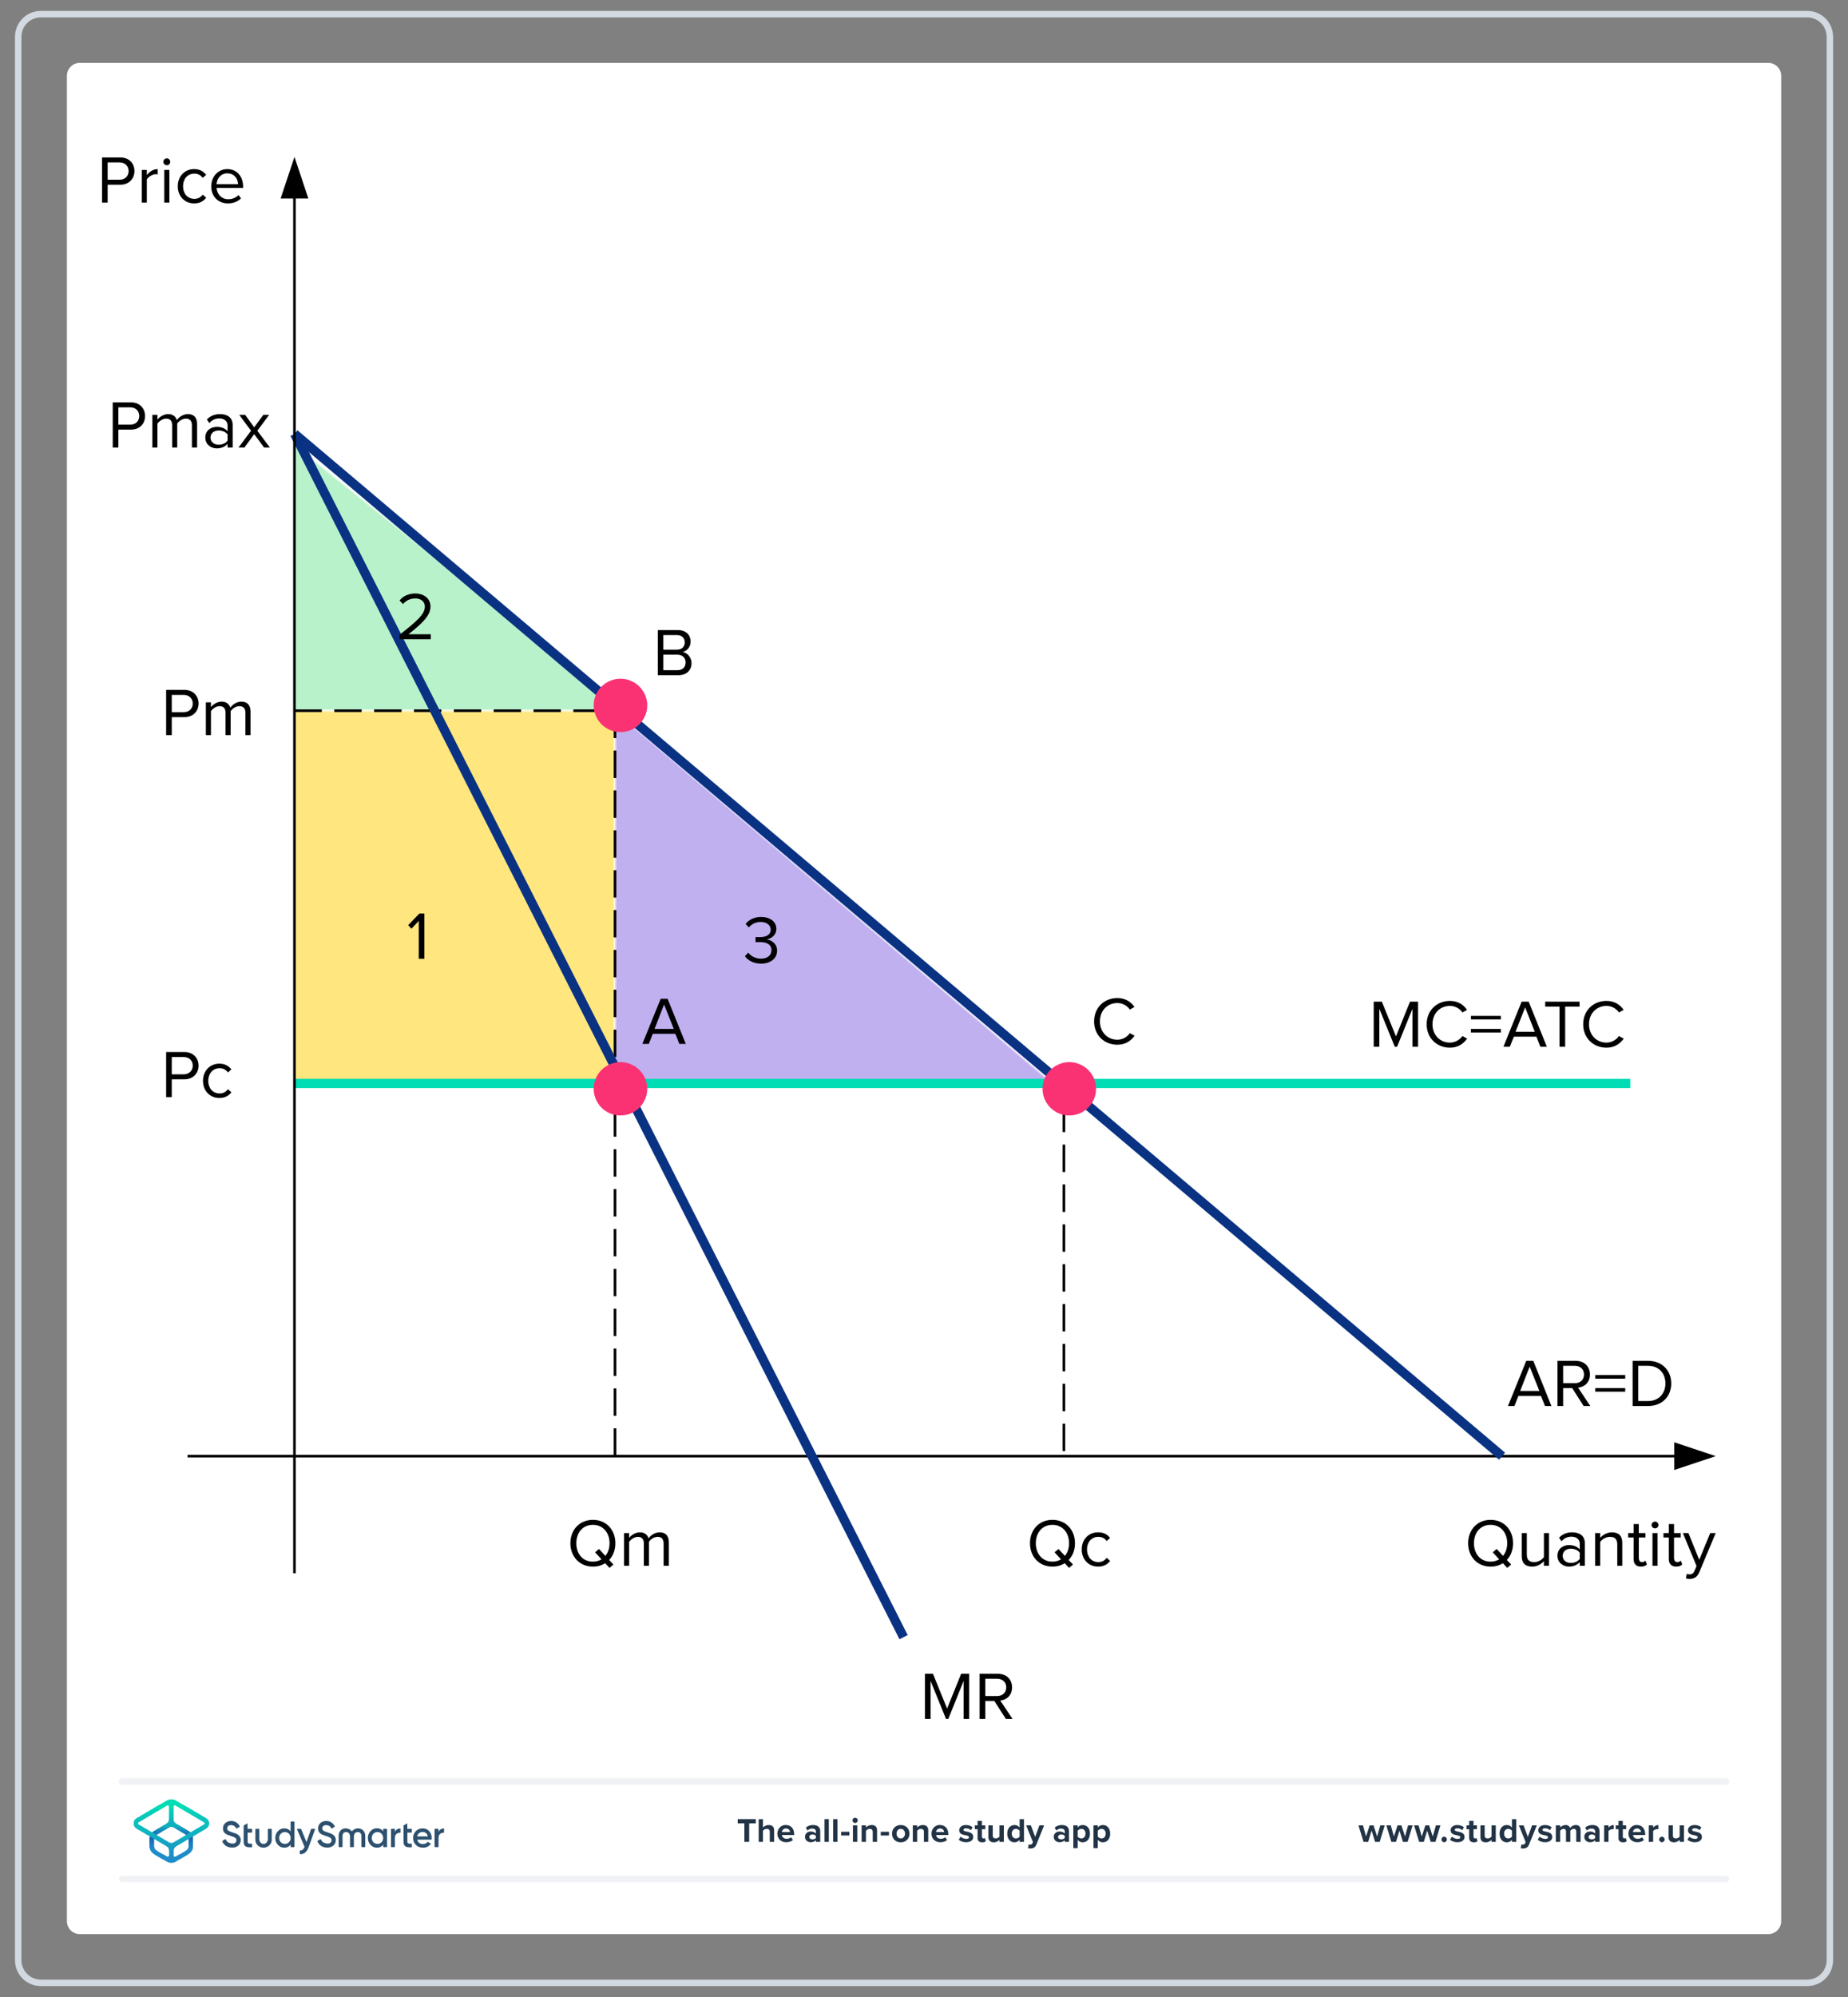 <?xml version="1.0" encoding="UTF-8"?>
<!DOCTYPE svg PUBLIC "-//W3C//DTD SVG 1.1//EN" "http://www.w3.org/Graphics/SVG/1.1/DTD/svg11.dtd">
<svg version="1.2" width="200mm" height="216mm" viewBox="0 0 20000 21600" preserveAspectRatio="xMidYMid" fill-rule="evenodd" stroke-width="28.222" stroke-linejoin="round" xmlns="http://www.w3.org/2000/svg" xmlns:ooo="http://xml.openoffice.org/svg/export" xmlns:xlink="http://www.w3.org/1999/xlink" xmlns:presentation="http://sun.com/xmlns/staroffice/presentation" xmlns:smil="http://www.w3.org/2001/SMIL20/" xmlns:anim="urn:oasis:names:tc:opendocument:xmlns:animation:1.0" xml:space="preserve">
 <rect x="0" y="0" width="20000" height="21600" fill="#808080" stroke="none"/>
 <defs class="ClipPathGroup">
  <clipPath id="presentation_clip_path" clipPathUnits="userSpaceOnUse">
   <rect x="0" y="0" width="20000" height="21600"/>
  </clipPath>
  <clipPath id="presentation_clip_path_shrink" clipPathUnits="userSpaceOnUse">
   <rect x="20" y="21" width="19960" height="21557"/>
  </clipPath>
 </defs>
 <defs class="TextShapeIndex">
  <g ooo:slide="id1" ooo:id-list="id3 id4 id5 id6 id7 id8 id9 id10 id11 id12 id13 id14 id15 id16 id17 id18 id19 id20 id21 id22 id23 id24 id25 id26 id27 id28 id29 id30 id31 id32 id33 id34 id35 id36 id37 id38 id39 id40 id41 id42 id43 id44 id45 id46 id47 id48 id49 id50 id51 id52 id53 id54 id55 id56 id57 id58 id59 id60 id61"/>
 </defs>
 <defs class="EmbeddedBulletChars">
  <g id="bullet-char-template-57356" transform="scale(0,-0)">
   <path d="M 580,1141 L 1163,571 580,0 -4,571 580,1141 Z"/>
  </g>
  <g id="bullet-char-template-57354" transform="scale(0,-0)">
   <path d="M 8,1128 L 1137,1128 1137,0 8,0 8,1128 Z"/>
  </g>
  <g id="bullet-char-template-10146" transform="scale(0,-0)">
   <path d="M 174,0 L 602,739 174,1481 1456,739 174,0 Z M 1358,739 L 309,1346 659,739 1358,739 Z"/>
  </g>
  <g id="bullet-char-template-10132" transform="scale(0,-0)">
   <path d="M 2015,739 L 1276,0 717,0 1260,543 174,543 174,936 1260,936 717,1481 1274,1481 2015,739 Z"/>
  </g>
  <g id="bullet-char-template-10007" transform="scale(0,-0)">
   <path d="M 0,-2 C -7,14 -16,27 -25,37 L 356,567 C 262,823 215,952 215,954 215,979 228,992 255,992 264,992 276,990 289,987 310,991 331,999 354,1012 L 381,999 492,748 772,1049 836,1024 860,1049 C 881,1039 901,1025 922,1006 886,937 835,863 770,784 769,783 710,716 594,584 L 774,223 C 774,196 753,168 711,139 L 727,119 C 717,90 699,76 672,76 641,76 570,178 457,381 L 164,-76 C 142,-110 111,-127 72,-127 30,-127 9,-110 8,-76 1,-67 -2,-52 -2,-32 -2,-23 -1,-13 0,-2 Z"/>
  </g>
  <g id="bullet-char-template-10004" transform="scale(0,-0)">
   <path d="M 285,-33 C 182,-33 111,30 74,156 52,228 41,333 41,471 41,549 55,616 82,672 116,743 169,778 240,778 293,778 328,747 346,684 L 369,508 C 377,444 397,411 428,410 L 1163,1116 C 1174,1127 1196,1133 1229,1133 1271,1133 1292,1118 1292,1087 L 1292,965 C 1292,929 1282,901 1262,881 L 442,47 C 390,-6 338,-33 285,-33 Z"/>
  </g>
  <g id="bullet-char-template-9679" transform="scale(0,-0)">
   <path d="M 813,0 C 632,0 489,54 383,161 276,268 223,411 223,592 223,773 276,916 383,1023 489,1130 632,1184 813,1184 992,1184 1136,1130 1245,1023 1353,916 1407,772 1407,592 1407,412 1353,268 1245,161 1136,54 992,0 813,0 Z"/>
  </g>
  <g id="bullet-char-template-8226" transform="scale(0,-0)">
   <path d="M 346,457 C 273,457 209,483 155,535 101,586 74,649 74,723 74,796 101,859 155,911 209,963 273,989 346,989 419,989 480,963 531,910 582,859 608,796 608,723 608,648 583,586 532,535 482,483 420,457 346,457 Z"/>
  </g>
  <g id="bullet-char-template-8211" transform="scale(0,-0)">
   <path d="M -4,459 L 1135,459 1135,606 -4,606 -4,459 Z"/>
  </g>
  <g id="bullet-char-template-61548" transform="scale(0,-0)">
   <path d="M 173,740 C 173,903 231,1043 346,1159 462,1274 601,1332 765,1332 928,1332 1067,1274 1183,1159 1299,1043 1357,903 1357,740 1357,577 1299,437 1183,322 1067,206 928,148 765,148 601,148 462,206 346,322 231,437 173,577 173,740 Z"/>
  </g>
 </defs>
 <g>
  <g id="id2" class="Master_Slide">
   <g id="bg-id2" class="Background"/>
   <g id="bo-id2" class="BackgroundObjects"/>
  </g>
 </g>
 <g class="SlideGroup">
  <g>
   <g id="container-id1">
    <g id="id1" class="Slide" clip-path="url(#presentation_clip_path)">
     <g class="Page">
      <g class="Graphic">
       <g id="id3">
        <rect class="BoundingBox" stroke="none" fill="none" x="144" y="100" width="19714" height="21401"/>
        <path fill="rgb(255,255,255)" stroke="none" d="M 10001,20920 L 19137,20920 C 19214,20920 19277,20857 19277,20780 L 19277,820 C 19277,743 19214,680 19137,680 L 864,680 C 787,680 724,743 724,820 L 724,20780 C 724,20857 787,20920 864,20920 L 10001,20920 Z"/>
        <path fill="rgb(210,217,224)" stroke="none" d="M 19558,188 C 19675,188 19769,282 19769,399 L 19769,21201 C 19769,21318 19675,21412 19558,21412 L 443,21412 C 326,21412 232,21318 232,21201 L 232,399 C 232,282 326,188 443,188 L 19558,188 Z M 19558,118 L 443,118 C 287,118 162,243 162,399 L 162,21201 C 162,21357 287,21482 443,21482 L 19558,21482 C 19714,21482 19839,21357 19839,21201 L 19839,399 C 19839,243 19714,118 19558,118 L 19558,118 19558,118 Z"/>
        <path fill="rgb(240,242,245)" stroke="none" d="M 18680,20358 L 1321,20358 C 1302,20358 1286,20342 1286,20323 1286,20303 1302,20288 1321,20288 L 18680,20288 C 18699,20288 18715,20303 18715,20323 18715,20342 18699,20358 18680,20358 L 18680,20358 Z"/>
        <path fill="rgb(240,242,245)" stroke="none" d="M 18680,19304 L 1321,19304 C 1302,19304 1286,19288 1286,19269 1286,19249 1302,19233 1321,19233 L 18680,19233 C 18699,19233 18715,19249 18715,19269 18715,19288 18699,19304 18680,19304 L 18680,19304 Z"/>
        <path fill="rgb(33,51,69)" stroke="none" d="M 8056,19922 L 8056,19722 7984,19722 7984,19676 8180,19676 8180,19722 8108,19722 8108,19922 8056,19922 8056,19922 Z"/>
        <path fill="rgb(33,51,69)" stroke="none" d="M 8331,19922 L 8331,19814 C 8331,19789 8318,19781 8298,19781 8280,19781 8265,19792 8257,19802 L 8257,19922 8211,19922 8211,19676 8257,19676 8257,19767 C 8269,19754 8291,19740 8320,19740 8359,19740 8378,19761 8378,19796 L 8378,19922 8331,19922 8331,19922 Z"/>
        <path fill="rgb(33,51,69)" stroke="none" d="M 8506,19740 C 8559,19740 8595,19779 8595,19838 L 8595,19848 8462,19848 C 8465,19870 8484,19889 8514,19889 8530,19889 8550,19883 8561,19872 L 8582,19902 C 8564,19918 8536,19926 8508,19926 8454,19926 8413,19890 8413,19833 8413,19781 8451,19739 8505,19739 L 8506,19740 Z M 8462,19816 L 8550,19816 C 8549,19799 8537,19777 8506,19777 8477,19777 8464,19799 8462,19816 L 8462,19816 Z"/>
        <path fill="rgb(33,51,69)" stroke="none" d="M 8830,19922 L 8830,19904 C 8818,19918 8797,19926 8773,19926 8745,19926 8712,19907 8712,19867 8712,19828 8745,19810 8773,19810 8797,19810 8818,19818 8830,19832 L 8830,19808 C 8830,19790 8815,19778 8791,19778 8772,19778 8754,19785 8739,19799 L 8721,19768 C 8743,19748 8771,19740 8799,19740 8840,19740 8877,19756 8877,19807 L 8877,19922 8830,19922 8830,19922 Z M 8830,19857 C 8822,19847 8808,19842 8792,19842 8774,19842 8759,19852 8759,19869 8759,19886 8774,19895 8792,19895 8808,19895 8822,19890 8830,19880 L 8830,19858 8830,19857 Z"/>
        <path fill="rgb(33,51,69)" stroke="none" d="M 8923,19922 L 8923,19676 8970,19676 8970,19922 8923,19922 8923,19922 Z"/>
        <path fill="rgb(33,51,69)" stroke="none" d="M 9017,19922 L 9017,19676 9063,19676 9063,19922 9017,19922 9017,19922 Z"/>
        <path fill="rgb(33,51,69)" stroke="none" d="M 9103,19853 L 9103,19813 9192,19813 9192,19853 9103,19853 9103,19853 Z"/>
        <path fill="rgb(33,51,69)" stroke="none" d="M 9226,19690 C 9226,19674 9239,19661 9254,19661 9270,19661 9283,19674 9283,19690 9283,19705 9270,19718 9254,19718 9239,19718 9226,19705 9226,19690 L 9226,19690 Z M 9231,19922 L 9231,19744 9278,19744 9278,19922 9231,19922 9231,19922 Z"/>
        <path fill="rgb(33,51,69)" stroke="none" d="M 9445,19922 L 9445,19814 C 9445,19790 9432,19781 9412,19781 9394,19781 9380,19792 9372,19802 L 9372,19922 9325,19922 9325,19744 9372,19744 9372,19767 C 9383,19754 9405,19740 9434,19740 9473,19740 9492,19762 9492,19796 L 9492,19922 9445,19922 9445,19922 Z"/>
        <path fill="rgb(33,51,69)" stroke="none" d="M 9532,19853 L 9532,19813 9621,19813 9621,19853 9532,19853 9532,19853 Z"/>
        <path fill="rgb(33,51,69)" stroke="none" d="M 9654,19833 C 9654,19782 9690,19740 9748,19740 9807,19740 9843,19782 9843,19833 9843,19884 9807,19927 9748,19927 9689,19927 9654,19884 9654,19833 L 9654,19833 Z M 9794,19833 C 9794,19805 9777,19781 9748,19781 9719,19781 9703,19805 9703,19833 9703,19861 9719,19885 9748,19885 9777,19885 9794,19861 9794,19833 L 9794,19833 Z"/>
        <path fill="rgb(33,51,69)" stroke="none" d="M 9999,19922 L 9999,19814 C 9999,19790 9986,19781 9966,19781 9948,19781 9934,19792 9926,19802 L 9926,19922 9879,19922 9879,19744 9926,19744 9926,19767 C 9938,19754 9959,19740 9988,19740 10027,19740 10046,19762 10046,19796 L 10046,19922 9999,19922 9999,19922 Z"/>
        <path fill="rgb(33,51,69)" stroke="none" d="M 10174,19740 C 10227,19740 10263,19779 10263,19838 L 10263,19848 10131,19848 C 10133,19870 10152,19889 10182,19889 10198,19889 10218,19883 10229,19872 L 10250,19902 C 10232,19918 10204,19926 10177,19926 10122,19926 10081,19890 10081,19833 10081,19781 10119,19739 10173,19739 L 10174,19740 Z M 10130,19816 L 10218,19816 C 10217,19799 10205,19777 10174,19777 10145,19777 10132,19799 10130,19816 L 10130,19816 Z"/>
        <path fill="rgb(33,51,69)" stroke="none" d="M 10396,19866 C 10409,19878 10435,19890 10457,19890 10478,19890 10487,19883 10487,19872 10487,19860 10472,19855 10451,19851 10421,19845 10381,19838 10381,19796 10381,19766 10408,19740 10454,19740 10485,19740 10509,19750 10526,19764 L 10508,19796 C 10497,19784 10477,19775 10455,19775 10438,19775 10427,19781 10427,19792 10427,19803 10441,19807 10461,19811 10491,19817 10533,19825 10533,19869 10533,19902 10505,19926 10456,19926 10425,19926 10395,19916 10376,19899 L 10396,19866 10396,19866 Z"/>
        <path fill="rgb(33,51,69)" stroke="none" d="M 10580,19878 L 10580,19785 10550,19785 10550,19744 10580,19744 10580,19695 10627,19695 10627,19744 10663,19744 10663,19785 10627,19785 10627,19865 C 10627,19877 10633,19885 10643,19885 10650,19885 10657,19883 10659,19880 L 10669,19915 C 10662,19922 10649,19927 10630,19927 10597,19927 10579,19910 10579,19878 L 10580,19878 Z"/>
        <path fill="rgb(33,51,69)" stroke="none" d="M 10817,19922 L 10817,19900 C 10805,19913 10784,19927 10755,19927 10716,19927 10697,19905 10697,19871 L 10697,19744 10744,19744 10744,19852 C 10744,19877 10757,19885 10776,19885 10794,19885 10809,19875 10817,19865 L 10817,19744 10864,19744 10864,19922 10817,19922 10817,19922 Z"/>
        <path fill="rgb(33,51,69)" stroke="none" d="M 11035,19922 L 11035,19900 C 11021,19917 11001,19927 10980,19927 10935,19927 10901,19893 10901,19833 10901,19774 10935,19740 10980,19740 11001,19740 11021,19749 11035,19767 L 11035,19676 11082,19676 11082,19922 11035,19922 11035,19922 Z M 11035,19802 C 11027,19790 11010,19781 10995,19781 10968,19781 10950,19802 10950,19833 10950,19864 10968,19885 10995,19885 11010,19885 11027,19877 11035,19865 L 11035,19802 11035,19802 Z"/>
        <path fill="rgb(33,51,69)" stroke="none" d="M 11133,19950 C 11137,19951 11143,19952 11147,19952 11160,19952 11168,19949 11172,19939 L 11179,19924 11106,19744 11157,19744 11203,19868 11249,19744 11300,19744 11216,19951 C 11203,19985 11179,19994 11149,19994 11143,19994 11132,19993 11126,19992 L 11133,19950 11133,19950 Z"/>
        <path fill="rgb(33,51,69)" stroke="none" d="M 11523,19922 L 11523,19904 C 11510,19918 11489,19926 11466,19926 11438,19926 11404,19907 11404,19867 11404,19828 11438,19810 11466,19810 11490,19810 11511,19818 11523,19832 L 11523,19808 C 11523,19790 11507,19778 11484,19778 11464,19778 11447,19785 11432,19799 L 11414,19768 C 11436,19748 11464,19740 11492,19740 11532,19740 11569,19756 11569,19807 L 11569,19922 11523,19922 11523,19922 Z M 11523,19857 C 11515,19847 11500,19842 11485,19842 11467,19842 11451,19852 11451,19869 11451,19886 11467,19895 11485,19895 11500,19895 11515,19890 11523,19880 L 11523,19858 11523,19857 Z"/>
        <path fill="rgb(33,51,69)" stroke="none" d="M 11663,19990 L 11616,19990 11616,19744 11663,19744 11663,19767 C 11676,19749 11696,19740 11717,19740 11763,19740 11796,19774 11796,19833 11796,19892 11763,19927 11717,19927 11696,19927 11677,19918 11663,19899 L 11663,19990 11663,19990 Z M 11703,19781 C 11688,19781 11670,19790 11663,19802 L 11663,19865 C 11670,19876 11688,19885 11703,19885 11730,19885 11748,19864 11748,19833 11748,19802 11730,19781 11703,19781 L 11703,19781 Z"/>
        <path fill="rgb(33,51,69)" stroke="none" d="M 11881,19990 L 11834,19990 11834,19744 11881,19744 11881,19767 C 11894,19749 11914,19740 11936,19740 11981,19740 12015,19774 12015,19833 12015,19892 11981,19927 11936,19927 11915,19927 11895,19918 11881,19899 L 11881,19990 11881,19990 Z M 11921,19781 C 11906,19781 11889,19790 11881,19802 L 11881,19865 C 11889,19876 11906,19885 11921,19885 11948,19885 11966,19864 11966,19833 11966,19802 11948,19781 11921,19781 L 11921,19781 Z"/>
        <path fill="rgb(33,51,69)" stroke="none" d="M 14882,19922 L 14844,19801 14807,19922 14757,19922 14702,19744 14751,19744 14784,19864 14823,19744 14865,19744 14904,19864 14938,19744 14986,19744 14932,19922 14882,19922 14882,19922 Z"/>
        <path fill="rgb(33,51,69)" stroke="none" d="M 15183,19922 L 15146,19801 15108,19922 15058,19922 15004,19744 15052,19744 15086,19864 15125,19744 15167,19744 15206,19864 15239,19744 15288,19744 15234,19922 15184,19922 15183,19922 Z"/>
        <path fill="rgb(33,51,69)" stroke="none" d="M 15484,19922 L 15446,19801 15409,19922 15359,19922 15304,19744 15353,19744 15387,19864 15426,19744 15467,19744 15506,19864 15540,19744 15589,19744 15535,19922 15485,19922 15484,19922 Z"/>
        <path fill="rgb(33,51,69)" stroke="none" d="M 15629,19866 C 15646,19866 15659,19880 15659,19896 15659,19912 15646,19926 15629,19926 15613,19926 15600,19912 15600,19896 15600,19880 15613,19866 15629,19866 L 15629,19866 Z"/>
        <path fill="rgb(33,51,69)" stroke="none" d="M 15713,19866 C 15726,19878 15752,19890 15775,19890 15795,19890 15804,19883 15804,19872 15804,19860 15789,19855 15769,19851 15738,19845 15699,19838 15699,19796 15699,19766 15725,19740 15772,19740 15802,19740 15826,19750 15843,19764 L 15825,19796 C 15814,19784 15794,19775 15772,19775 15755,19775 15744,19781 15744,19792 15744,19803 15758,19807 15778,19811 15809,19817 15850,19825 15850,19869 15850,19902 15822,19926 15773,19926 15742,19926 15712,19916 15693,19899 L 15713,19866 15713,19866 Z"/>
        <path fill="rgb(33,51,69)" stroke="none" d="M 15900,19878 L 15900,19785 15871,19785 15871,19744 15900,19744 15900,19695 15947,19695 15947,19744 15984,19744 15984,19785 15947,19785 15947,19865 C 15947,19877 15953,19885 15964,19885 15971,19885 15977,19883 15980,19880 L 15990,19915 C 15983,19922 15970,19927 15951,19927 15918,19927 15900,19910 15900,19878 L 15900,19878 Z"/>
        <path fill="rgb(33,51,69)" stroke="none" d="M 16142,19922 L 16142,19900 C 16130,19913 16108,19927 16079,19927 16040,19927 16022,19905 16022,19871 L 16022,19744 16068,19744 16068,19852 C 16068,19877 16081,19885 16101,19885 16119,19885 16133,19875 16142,19865 L 16142,19744 16188,19744 16188,19922 16142,19922 16142,19922 Z"/>
        <path fill="rgb(33,51,69)" stroke="none" d="M 16363,19922 L 16363,19900 C 16349,19917 16329,19927 16308,19927 16263,19927 16229,19893 16229,19833 16229,19774 16263,19740 16308,19740 16329,19740 16349,19749 16363,19767 L 16363,19676 16410,19676 16410,19922 16363,19922 16363,19922 Z M 16363,19802 C 16355,19790 16339,19781 16323,19781 16296,19781 16278,19802 16278,19833 16278,19864 16296,19885 16323,19885 16339,19885 16355,19877 16363,19865 L 16363,19802 16363,19802 Z"/>
        <path fill="rgb(33,51,69)" stroke="none" d="M 16465,19950 C 16469,19951 16475,19952 16479,19952 16492,19952 16500,19949 16504,19939 L 16511,19924 16438,19744 16489,19744 16535,19868 16581,19744 16632,19744 16548,19951 C 16535,19985 16511,19994 16481,19994 16475,19994 16464,19993 16458,19992 L 16465,19950 16465,19950 Z"/>
        <path fill="rgb(33,51,69)" stroke="none" d="M 16663,19866 C 16676,19878 16702,19890 16724,19890 16744,19890 16754,19883 16754,19872 16754,19860 16738,19855 16718,19851 16687,19845 16648,19838 16648,19796 16648,19766 16674,19740 16721,19740 16751,19740 16775,19750 16793,19764 L 16774,19796 C 16764,19784 16743,19775 16722,19775 16705,19775 16693,19781 16693,19792 16693,19803 16707,19807 16728,19811 16758,19817 16799,19825 16799,19869 16799,19902 16771,19926 16722,19926 16691,19926 16661,19916 16642,19899 L 16663,19866 16663,19866 Z"/>
        <path fill="rgb(33,51,69)" stroke="none" d="M 17059,19922 L 17059,19810 C 17059,19793 17051,19781 17032,19781 17016,19781 17002,19792 16995,19802 L 16995,19922 16948,19922 16948,19810 C 16948,19793 16941,19781 16921,19781 16905,19781 16892,19792 16885,19802 L 16885,19922 16838,19922 16838,19744 16885,19744 16885,19767 C 16892,19757 16916,19740 16943,19740 16970,19740 16986,19752 16992,19772 17003,19756 17026,19740 17054,19740 17086,19740 17106,19757 17106,19793 L 17106,19922 17059,19922 17059,19922 Z"/>
        <path fill="rgb(33,51,69)" stroke="none" d="M 17264,19922 L 17264,19904 C 17252,19918 17231,19926 17208,19926 17179,19926 17146,19907 17146,19867 17146,19828 17179,19810 17208,19810 17231,19810 17252,19818 17264,19832 L 17264,19808 C 17264,19790 17249,19778 17225,19778 17206,19778 17188,19785 17173,19799 L 17156,19768 C 17177,19748 17205,19740 17234,19740 17274,19740 17311,19756 17311,19807 L 17311,19922 17264,19922 17264,19922 Z M 17264,19857 C 17256,19847 17242,19842 17226,19842 17208,19842 17193,19852 17193,19869 17193,19886 17208,19895 17226,19895 17242,19895 17256,19890 17264,19880 L 17264,19858 17264,19857 Z"/>
        <path fill="rgb(33,51,69)" stroke="none" d="M 17361,19922 L 17361,19744 17408,19744 17408,19768 C 17420,19753 17443,19740 17465,19740 L 17465,19786 C 17462,19785 17457,19784 17452,19784 17436,19784 17416,19793 17408,19805 L 17408,19922 17361,19922 17361,19922 Z"/>
        <path fill="rgb(33,51,69)" stroke="none" d="M 17516,19878 L 17516,19785 17486,19785 17486,19744 17516,19744 17516,19695 17563,19695 17563,19744 17599,19744 17599,19785 17563,19785 17563,19865 C 17563,19877 17569,19885 17579,19885 17586,19885 17593,19883 17595,19880 L 17605,19915 C 17598,19922 17585,19927 17566,19927 17533,19927 17515,19910 17515,19878 L 17516,19878 Z"/>
        <path fill="rgb(33,51,69)" stroke="none" d="M 17716,19740 C 17769,19740 17805,19779 17805,19838 L 17805,19848 17673,19848 C 17676,19870 17694,19889 17724,19889 17741,19889 17760,19883 17771,19872 L 17792,19902 C 17774,19918 17747,19926 17719,19926 17665,19926 17624,19890 17624,19833 17624,19781 17662,19739 17716,19739 L 17716,19740 Z M 17672,19816 L 17760,19816 C 17759,19799 17747,19777 17716,19777 17687,19777 17674,19799 17672,19816 L 17672,19816 Z"/>
        <path fill="rgb(33,51,69)" stroke="none" d="M 17844,19922 L 17844,19744 17891,19744 17891,19768 C 17903,19753 17925,19740 17948,19740 L 17948,19786 C 17944,19785 17940,19784 17935,19784 17919,19784 17898,19793 17891,19805 L 17891,19922 17844,19922 17844,19922 Z"/>
        <path fill="rgb(33,51,69)" stroke="none" d="M 17986,19866 C 18002,19866 18016,19880 18016,19896 18016,19912 18002,19926 17986,19926 17970,19926 17956,19912 17956,19896 17956,19880 17970,19866 17986,19866 L 17986,19866 Z"/>
        <path fill="rgb(33,51,69)" stroke="none" d="M 18179,19922 L 18179,19900 C 18166,19913 18145,19927 18116,19927 18077,19927 18058,19905 18058,19871 L 18058,19744 18105,19744 18105,19852 C 18105,19877 18118,19885 18138,19885 18156,19885 18170,19875 18178,19865 L 18178,19744 18225,19744 18225,19922 18178,19922 18179,19922 Z"/>
        <path fill="rgb(33,51,69)" stroke="none" d="M 18282,19866 C 18295,19878 18322,19890 18344,19890 18364,19890 18374,19883 18374,19872 18374,19860 18358,19855 18338,19851 18307,19845 18268,19838 18268,19796 18268,19766 18294,19740 18341,19740 18371,19740 18395,19750 18413,19764 L 18394,19796 C 18384,19784 18363,19775 18341,19775 18325,19775 18313,19781 18313,19792 18313,19803 18327,19807 18347,19811 18378,19817 18419,19825 18419,19869 18419,19902 18391,19926 18342,19926 18311,19926 18281,19916 18262,19899 L 18283,19866 18282,19866 Z"/>
       </g>
      </g>
      <g class="Graphic">
       <g id="id4">
        <rect class="BoundingBox" stroke="none" fill="none" x="1267" y="19320" width="3707" height="972"/>
        <path fill="rgb(45,80,110)" stroke="none" d="M 2408,19911 L 2436,19894 C 2439,19892 2443,19893 2445,19897 2456,19924 2477,19936 2508,19940 2543,19944 2559,19926 2559,19904 2559,19892 2554,19884 2545,19878 2536,19872 2520,19865 2497,19858 2471,19850 2458,19845 2440,19833 2422,19820 2413,19802 2413,19777 2413,19752 2422,19733 2439,19718 2456,19704 2477,19696 2501,19696 2543,19696 2575,19718 2594,19752 2595,19755 2594,19759 2591,19760 L 2564,19777 C 2561,19778 2557,19777 2556,19774 2544,19752 2526,19741 2501,19741 2475,19741 2459,19754 2459,19776 2459,19796 2472,19806 2514,19819 2524,19822 2532,19825 2536,19827 2542,19828 2548,19831 2557,19834 2566,19838 2572,19842 2577,19846 2591,19857 2607,19876 2605,19903 2605,19928 2596,19948 2578,19963 2560,19977 2537,19986 2508,19984 2457,19982 2423,19957 2406,19918 2404,19916 2405,19912 2408,19911 L 2408,19911 Z"/>
        <path fill="rgb(45,80,110)" stroke="none" d="M 3149,19702 L 3182,19702 C 3185,19702 3187,19704 3187,19706 L 3187,19975 C 3187,19977 3185,19979 3182,19979 L 3149,19979 C 3147,19979 3145,19977 3145,19975 L 3145,19951 C 3129,19974 3106,19985 3076,19985 3049,19985 3027,19975 3008,19955 2989,19934 2979,19909 2979,19880 2979,19851 2989,19826 3008,19806 3027,19786 3049,19776 3076,19776 3106,19776 3129,19787 3145,19809 L 3145,19706 C 3145,19704 3147,19702 3149,19702 L 3149,19702 Z M 3083,19944 C 3101,19944 3115,19938 3127,19926 3139,19914 3145,19898 3145,19880 3145,19862 3139,19847 3127,19834 3115,19822 3101,19816 3083,19816 3065,19816 3051,19822 3039,19834 3027,19847 3021,19862 3021,19880 3021,19898 3027,19913 3039,19926 3051,19938 3065,19944 3083,19944 L 3083,19944 Z"/>
        <path fill="rgb(45,80,110)" stroke="none" d="M 3374,19781 L 3407,19781 C 3410,19781 3411,19784 3410,19786 L 3339,19982 C 3321,20031 3291,20056 3250,20055 3247,20055 3244,20052 3244,20049 L 3244,20020 C 3244,20018 3246,20015 3249,20015 3272,20015 3286,20002 3296,19976 L 3271,19917 3215,19787 C 3214,19784 3216,19781 3219,19781 L 3253,19781 C 3257,19781 3260,19783 3261,19787 L 3317,19925 3365,19787 C 3367,19783 3370,19781 3374,19781 L 3374,19781 Z"/>
        <path fill="rgb(45,80,110)" stroke="none" d="M 2852,19985 C 2807,19985 2764,19951 2764,19900 L 2764,19786 C 2764,19783 2766,19781 2768,19781 L 2801,19781 C 2804,19781 2806,19783 2806,19786 L 2806,19891 C 2806,19920 2826,19945 2852,19945 2879,19945 2899,19920 2899,19891 L 2899,19786 C 2899,19783 2901,19781 2904,19781 L 2936,19781 C 2939,19781 2941,19783 2941,19786 L 2941,19900 C 2941,19950 2897,19985 2852,19985 L 2852,19985 Z"/>
        <path fill="rgb(45,80,110)" stroke="none" d="M 2728,19818 L 2728,19786 C 2728,19783 2726,19781 2723,19781 L 2679,19781 2679,19727 C 2679,19724 2676,19722 2673,19724 L 2641,19743 C 2638,19745 2637,19747 2637,19749 L 2637,19918 C 2637,19962 2656,19981 2702,19981 L 2723,19981 C 2726,19981 2728,19979 2728,19977 L 2728,19947 C 2728,19944 2726,19942 2723,19942 L 2709,19942 C 2689,19942 2680,19937 2680,19918 L 2680,19822 2723,19822 C 2725,19822 2728,19820 2728,19818 L 2728,19818 Z"/>
        <path fill="rgb(45,80,110)" stroke="none" d="M 3437,19911 L 3465,19894 C 3468,19892 3473,19893 3474,19897 3485,19924 3506,19936 3538,19940 3572,19944 3588,19926 3588,19904 3588,19892 3584,19884 3575,19878 3566,19872 3549,19865 3526,19858 3500,19850 3487,19845 3469,19833 3451,19820 3442,19802 3442,19777 3442,19752 3451,19733 3468,19718 3485,19704 3506,19696 3530,19696 3572,19696 3604,19718 3623,19752 3624,19755 3623,19759 3621,19760 L 3593,19777 C 3590,19778 3586,19777 3585,19774 3574,19752 3555,19741 3530,19741 3504,19741 3488,19754 3488,19776 3488,19796 3501,19806 3543,19819 3553,19822 3561,19825 3566,19827 3571,19828 3577,19831 3586,19834 3595,19838 3602,19842 3606,19846 3620,19857 3636,19876 3634,19903 3634,19928 3625,19948 3607,19963 3589,19977 3566,19986 3537,19984 3486,19982 3453,19957 3436,19918 3434,19916 3435,19912 3437,19911 L 3437,19911 Z"/>
        <path fill="rgb(45,80,110)" stroke="none" d="M 4457,19818 L 4457,19786 C 4457,19783 4455,19781 4452,19781 L 4408,19781 4408,19727 C 4408,19724 4405,19722 4403,19724 L 4370,19743 C 4368,19745 4367,19747 4367,19749 L 4367,19918 C 4367,19962 4385,19981 4431,19981 L 4452,19981 C 4455,19981 4457,19979 4457,19977 L 4457,19947 C 4457,19944 4455,19942 4452,19942 L 4438,19942 C 4418,19942 4409,19937 4409,19918 L 4409,19822 4452,19822 C 4454,19822 4457,19820 4457,19818 L 4457,19818 Z"/>
        <path fill="rgb(45,80,110)" stroke="none" d="M 3874,19776 C 3851,19776 3827,19785 3808,19809 3790,19785 3765,19776 3742,19776 3697,19776 3665,19807 3665,19856 L 3665,19975 C 3665,19977 3667,19979 3669,19979 L 3702,19979 C 3705,19979 3707,19977 3707,19975 L 3707,19859 C 3707,19832 3721,19816 3745,19816 3771,19816 3788,19833 3788,19868 L 3788,19975 C 3788,19977 3790,19979 3792,19979 L 3825,19979 C 3828,19979 3830,19977 3830,19975 L 3830,19868 C 3830,19834 3846,19816 3873,19816 3896,19816 3911,19832 3911,19859 L 3911,19975 C 3911,19977 3912,19979 3915,19979 L 3948,19979 C 3951,19979 3953,19977 3953,19975 L 3953,19856 C 3952,19807 3919,19776 3874,19776 L 3874,19776 Z"/>
        <path fill="rgb(45,80,110)" stroke="none" d="M 4152,19781 L 4184,19781 C 4187,19781 4189,19783 4189,19786 L 4189,19975 C 4189,19977 4187,19979 4184,19979 L 4152,19979 C 4149,19979 4147,19977 4147,19975 L 4147,19951 C 4131,19974 4108,19985 4079,19985 4051,19985 4029,19975 4010,19954 3991,19934 3981,19909 3981,19880 3981,19850 3991,19826 4010,19806 4029,19785 4051,19775 4079,19775 4108,19775 4131,19786 4147,19808 L 4147,19785 C 4147,19783 4149,19781 4152,19781 L 4152,19781 Z M 4085,19944 C 4103,19944 4117,19938 4129,19926 4141,19914 4147,19898 4147,19880 4147,19862 4141,19847 4129,19834 4117,19822 4103,19816 4085,19816 4068,19816 4053,19822 4041,19834 4029,19847 4023,19862 4023,19880 4023,19898 4029,19913 4041,19926 4053,19938 4068,19944 4085,19944 L 4085,19944 Z"/>
        <path fill="rgb(45,80,110)" stroke="none" d="M 4275,19814 C 4284,19791 4303,19778 4330,19777 4332,19777 4334,19779 4334,19782 L 4334,19819 C 4334,19821 4332,19823 4330,19823 4315,19823 4303,19827 4292,19835 4280,19844 4274,19859 4274,19879 L 4274,19975 C 4274,19977 4272,19979 4269,19979 L 4237,19979 C 4234,19979 4232,19977 4232,19975 L 4232,19786 C 4232,19783 4234,19781 4237,19781 L 4269,19781 C 4272,19781 4274,19783 4274,19786 L 4274,19814 4275,19814 Z"/>
        <path fill="rgb(45,80,110)" stroke="none" d="M 4746,19814 C 4756,19791 4775,19778 4801,19777 4804,19777 4806,19779 4806,19782 L 4806,19819 C 4806,19821 4804,19823 4801,19823 4787,19823 4775,19827 4764,19835 4752,19844 4746,19859 4746,19879 L 4746,19975 C 4746,19977 4744,19979 4741,19979 L 4708,19979 C 4705,19979 4703,19977 4703,19975 L 4703,19786 C 4703,19783 4705,19781 4708,19781 L 4741,19781 C 4744,19781 4746,19783 4746,19786 L 4746,19814 4746,19814 Z"/>
        <path fill="rgb(45,80,110)" stroke="none" d="M 4516,19899 C 4522,19929 4545,19946 4578,19946 4599,19946 4615,19938 4626,19924 4628,19922 4630,19922 4632,19923 L 4659,19939 C 4661,19940 4662,19944 4660,19946 4641,19972 4614,19985 4578,19985 4546,19985 4520,19975 4501,19955 4481,19935 4471,19910 4471,19880 4471,19850 4481,19826 4500,19806 4519,19786 4545,19776 4574,19776 4603,19776 4626,19786 4645,19806 4663,19826 4672,19851 4672,19880 4672,19884 4672,19889 4671,19894 4671,19896 4669,19898 4666,19898 L 4516,19898 4516,19899 Z M 4630,19863 C 4624,19831 4602,19815 4574,19815 4543,19815 4521,19834 4515,19863 L 4630,19863 4630,19863 Z"/>
        <defs>
         <clipPath id="clip_path_1" clipPathUnits="userSpaceOnUse">
          <path d="M 1878,20111 L 1900,20083 2015,20016 C 2032,20005 2043,19987 2043,19967 L 2043,19893 C 2043,19889 2042,19883 2041,19878 L 2027,19854 C 2023,19850 2019,19847 2015,19845 L 1882,19766 C 1873,19762 1864,19759 1854,19759 1845,19759 1835,19761 1827,19766 L 1694,19845 C 1690,19847 1686,19850 1682,19854 L 1668,19878 C 1667,19883 1666,19888 1666,19893 L 1666,19967 C 1666,19987 1677,20005 1694,20016 L 1809,20083 1828,20114 1806,20136 1669,20056 C 1638,20038 1619,20005 1619,19968 L 1619,19892 C 1619,19880 1621,19868 1625,19857 L 1625,19856 1641,19828 1641,19828 C 1649,19818 1658,19810 1668,19805 L 1802,19726 C 1819,19716 1830,19697 1830,19677 L 1830,19540 1852,19514 1877,19540 1877,19677 C 1877,19697 1887,19715 1904,19725 L 2038,19804 C 2049,19810 2058,19818 2065,19827 L 2066,19828 2081,19856 2082,19857 C 2086,19868 2088,19880 2088,19892 L 2088,19968 C 2088,20005 2069,20038 2038,20056 L 1901,20136 1878,20111 1878,20111 Z"/>
         </clipPath>
        </defs>
        <g clip-path="url(#clip_path_1)">
         <path fill="rgb(30,140,200)" stroke="none" d="M 1619,20163 L 1619,20057 2088,20057 2088,20163 1619,20163 Z"/>
         <path fill="rgb(30,140,200)" stroke="none" d="M 1619,20110 L 1619,19974 2088,19974 2088,20110 1619,20110 Z"/>
         <path fill="rgb(30,140,200)" stroke="none" d="M 1619,20027 L 1619,19935 2088,19935 2088,20027 1619,20027 Z"/>
         <path fill="rgb(29,132,196)" stroke="none" d="M 1619,19988 L 1619,19904 2088,19904 2088,19988 1619,19988 Z"/>
         <path fill="rgb(28,121,192)" stroke="none" d="M 1619,19957 L 1619,19874 2088,19874 2088,19957 1619,19957 Z"/>
         <path fill="rgb(27,110,187)" stroke="none" d="M 1619,19927 L 1619,19840 2088,19840 2088,19927 1619,19927 Z"/>
         <path fill="rgb(25,95,180)" stroke="none" d="M 1619,19892 L 1619,19807 2088,19807 2088,19892 1619,19892 Z"/>
         <path fill="rgb(23,111,182)" stroke="none" d="M 1619,19860 L 1619,19775 2088,19775 2088,19860 1619,19860 Z"/>
         <path fill="rgb(20,132,185)" stroke="none" d="M 1619,19828 L 1619,19744 2088,19744 2088,19828 1619,19828 Z"/>
         <path fill="rgb(18,152,187)" stroke="none" d="M 1619,19797 L 1619,19713 2088,19713 2088,19797 1619,19797 Z"/>
         <path fill="rgb(15,175,190)" stroke="none" d="M 1619,19766 L 1619,19655 2088,19655 2088,19766 1619,19766 Z"/>
         <path fill="rgb(12,183,188)" stroke="none" d="M 1619,19708 L 1619,19610 2088,19610 2088,19708 1619,19708 Z"/>
         <path fill="rgb(9,194,186)" stroke="none" d="M 1619,19663 L 1619,19566 2088,19566 2088,19663 1619,19663 Z"/>
         <path fill="rgb(5,204,184)" stroke="none" d="M 1619,19619 L 1619,19514 2088,19514 2088,19619 1619,19619 Z"/>
         <path fill="rgb(0,220,180)" stroke="none" d="M 1619,19566 L 1619,19487 2088,19487 2088,19566 1619,19566 Z"/>
        </g>
        <defs>
         <clipPath id="clip_path_2" clipPathUnits="userSpaceOnUse">
          <path d="M 1854,20149 C 1837,20149 1820,20144 1805,20135 L 1803,20134 1805,20080 1808,20082 C 1811,20084 1813,20084 1816,20084 1823,20084 1831,20078 1831,20069 L 1831,20017 C 1831,19997 1820,19978 1803,19968 L 1479,19778 C 1459,19766 1447,19746 1447,19722 1447,19699 1459,19678 1479,19667 L 1805,19475 C 1820,19466 1837,19462 1854,19462 1872,19462 1889,19466 1904,19475 L 2230,19667 C 2250,19678 2262,19699 2262,19722 2262,19746 2250,19766 2230,19778 L 1906,19969 C 1889,19979 1878,19997 1878,20018 L 1878,20070 C 1878,20074 1880,20078 1882,20081 1885,20084 1889,20085 1893,20085 1895,20085 1898,20085 1900,20083 L 1904,20081 1906,20135 1904,20136 C 1889,20144 1872,20149 1854,20149 L 1854,20149 Z M 1816,19526 C 1814,19526 1811,19527 1808,19528 L 1500,19709 C 1495,19712 1492,19717 1492,19722 1492,19728 1495,19733 1500,19735 L 1826,19927 C 1835,19932 1844,19935 1854,19935 1863,19935 1873,19933 1882,19927 L 2208,19735 C 2213,19733 2216,19728 2216,19722 2216,19717 2213,19712 2208,19709 L 1900,19528 C 1897,19527 1895,19526 1892,19526 1885,19526 1877,19532 1877,19541 L 1877,19544 1830,19544 1830,19541 C 1831,19532 1823,19526 1816,19526 L 1816,19526 Z"/>
         </clipPath>
        </defs>
        <g clip-path="url(#clip_path_2)">
         <path fill="rgb(30,140,200)" stroke="none" d="M 1447,20167 L 1447,20067 2262,20067 2262,20167 1447,20167 Z"/>
         <path fill="rgb(30,140,200)" stroke="none" d="M 1447,20102 L 1447,20041 2262,20041 2262,20102 1447,20102 Z"/>
         <path fill="rgb(28,144,199)" stroke="none" d="M 1447,20076 L 1447,20015 2262,20015 2262,20076 1447,20076 Z"/>
         <path fill="rgb(27,148,198)" stroke="none" d="M 1447,20050 L 1447,19989 2262,19989 2262,20050 1447,20050 Z"/>
         <path fill="rgb(25,152,198)" stroke="none" d="M 1447,20024 L 1447,19963 2262,19963 2262,20024 1447,20024 Z"/>
         <path fill="rgb(24,155,197)" stroke="none" d="M 1447,19998 L 1447,19937 2262,19937 2262,19998 1447,19998 Z"/>
         <path fill="rgb(22,159,196)" stroke="none" d="M 1447,19972 L 1447,19911 2262,19911 2262,19972 1447,19972 Z"/>
         <path fill="rgb(21,163,195)" stroke="none" d="M 1447,19946 L 1447,19885 2262,19885 2262,19946 1447,19946 Z"/>
         <path fill="rgb(19,167,195)" stroke="none" d="M 1447,19920 L 1447,19859 2262,19859 2262,19920 1447,19920 Z"/>
         <path fill="rgb(18,171,194)" stroke="none" d="M 1447,19894 L 1447,19833 2262,19833 2262,19894 1447,19894 Z"/>
         <path fill="rgb(16,175,193)" stroke="none" d="M 1447,19868 L 1447,19807 2262,19807 2262,19868 1447,19868 Z"/>
         <path fill="rgb(15,178,192)" stroke="none" d="M 1447,19843 L 1447,19781 2262,19781 2262,19843 1447,19843 Z"/>
         <path fill="rgb(13,182,192)" stroke="none" d="M 1447,19817 L 1447,19755 2262,19755 2262,19817 1447,19817 Z"/>
         <path fill="rgb(12,186,191)" stroke="none" d="M 1447,19791 L 1447,19730 2262,19730 2262,19791 1447,19791 Z"/>
         <path fill="rgb(10,190,190)" stroke="none" d="M 1447,19765 L 1447,19705 2262,19705 2262,19765 1447,19765 Z"/>
         <path fill="rgb(9,192,189)" stroke="none" d="M 1447,19740 L 1447,19681 2262,19681 2262,19740 1447,19740 Z"/>
         <path fill="rgb(9,193,189)" stroke="none" d="M 1447,19716 L 1447,19657 2262,19657 2262,19716 1447,19716 Z"/>
         <path fill="rgb(8,195,188)" stroke="none" d="M 1447,19692 L 1447,19630 2262,19630 2262,19692 1447,19692 Z"/>
         <path fill="rgb(7,199,187)" stroke="none" d="M 1447,19665 L 1447,19602 2262,19602 2262,19665 1447,19665 Z"/>
         <path fill="rgb(5,204,185)" stroke="none" d="M 1447,19637 L 1447,19575 2262,19575 2262,19637 1447,19637 Z"/>
         <path fill="rgb(4,208,184)" stroke="none" d="M 1447,19610 L 1447,19550 2262,19550 2262,19610 1447,19610 Z"/>
         <path fill="rgb(2,214,182)" stroke="none" d="M 1447,19586 L 1447,19526 2262,19526 2262,19586 1447,19586 Z"/>
         <path fill="rgb(0,220,180)" stroke="none" d="M 1447,19561 L 1447,19444 2262,19444 2262,19561 1447,19561 Z"/>
        </g>
       </g>
      </g>
      <g class="com.sun.star.drawing.ClosedBezierShape">
       <g id="id5">
        <rect class="BoundingBox" stroke="none" fill="none" x="3186" y="4807" width="3589" height="2883"/>
        <path fill="rgb(115,230,150)" fill-opacity="0.502" stroke="rgb(255,255,255)" stroke-opacity="0.502" d="M 3187,4807 C 4382,5767 5578,6728 6773,7688 5578,7688 4382,7688 3187,7688 3187,6728 3187,5767 3187,4807 L 3187,4807 Z"/>
       </g>
      </g>
      <g class="com.sun.star.drawing.ClosedBezierShape">
       <g id="id6">
        <rect class="BoundingBox" stroke="none" fill="none" x="3186" y="7686" width="3472" height="4034"/>
        <path fill="rgb(255,205,0)" fill-opacity="0.502" stroke="rgb(255,255,255)" stroke-opacity="0.502" d="M 3187,11719 C 3187,10375 3187,9031 3187,7687 4343,7687 5500,7687 6656,7687 6656,9031 6656,10375 6656,11719 5500,11719 4343,11719 3187,11719 Z"/>
       </g>
      </g>
      <g class="com.sun.star.drawing.ClosedBezierShape">
       <g id="id7">
        <rect class="BoundingBox" stroke="none" fill="none" x="6656" y="7686" width="4745" height="4035"/>
        <path fill="rgb(131,99,226)" fill-opacity="0.502" stroke="rgb(255,255,255)" stroke-opacity="0.502" d="M 6656,7687 C 8237,9031 9818,10375 11400,11720 9818,11720 8237,11720 6656,11720 6656,10375 6656,9031 6656,7687 L 6656,7687 Z"/>
       </g>
      </g>
      <g class="com.sun.star.drawing.OpenBezierShape">
       <g id="id8">
        <rect class="BoundingBox" stroke="none" fill="none" x="3186" y="7686" width="3472" height="3"/>
        <path fill="none" stroke="rgb(0,0,0)" d="M 3187,7687 L 3483,7687"/>
        <path fill="none" stroke="rgb(0,0,0)" d="M 3618,7687 L 3914,7687"/>
        <path fill="none" stroke="rgb(0,0,0)" d="M 4049,7687 L 4346,7687"/>
        <path fill="none" stroke="rgb(0,0,0)" d="M 4480,7687 L 4777,7687"/>
        <path fill="none" stroke="rgb(0,0,0)" d="M 4912,7687 L 5208,7687"/>
        <path fill="none" stroke="rgb(0,0,0)" d="M 5343,7687 L 5639,7687"/>
        <path fill="none" stroke="rgb(0,0,0)" d="M 5774,7687 L 6070,7687"/>
        <path fill="none" stroke="rgb(0,0,0)" d="M 6205,7687 L 6502,7687"/>
        <path fill="none" stroke="rgb(0,0,0)" d="M 6636,7687 L 6656,7687"/>
       </g>
      </g>
      <g class="com.sun.star.drawing.OpenBezierShape">
       <g id="id9">
        <rect class="BoundingBox" stroke="none" fill="none" x="6655" y="7686" width="3" height="8066"/>
        <path fill="none" stroke="rgb(0,0,0)" d="M 6656,7687 L 6656,7983"/>
        <path fill="none" stroke="rgb(0,0,0)" d="M 6656,8118 L 6656,8415"/>
        <path fill="none" stroke="rgb(0,0,0)" d="M 6656,8549 L 6656,8846"/>
        <path fill="none" stroke="rgb(0,0,0)" d="M 6656,8981 L 6656,9277"/>
        <path fill="none" stroke="rgb(0,0,0)" d="M 6656,9412 L 6656,9708"/>
        <path fill="none" stroke="rgb(0,0,0)" d="M 6656,9843 L 6656,10139"/>
        <path fill="none" stroke="rgb(0,0,0)" d="M 6656,10274 L 6656,10571"/>
        <path fill="none" stroke="rgb(0,0,0)" d="M 6656,10705 L 6656,11002"/>
        <path fill="none" stroke="rgb(0,0,0)" d="M 6656,11137 L 6656,11433"/>
        <path fill="none" stroke="rgb(0,0,0)" d="M 6656,11568 L 6656,11864"/>
        <path fill="none" stroke="rgb(0,0,0)" d="M 6656,11999 L 6656,12295"/>
        <path fill="none" stroke="rgb(0,0,0)" d="M 6656,12430 L 6656,12727"/>
        <path fill="none" stroke="rgb(0,0,0)" d="M 6656,12861 L 6656,13158"/>
        <path fill="none" stroke="rgb(0,0,0)" d="M 6656,13293 L 6656,13589"/>
        <path fill="none" stroke="rgb(0,0,0)" d="M 6656,13724 L 6656,14020"/>
        <path fill="none" stroke="rgb(0,0,0)" d="M 6656,14155 L 6656,14451"/>
        <path fill="none" stroke="rgb(0,0,0)" d="M 6656,14586 L 6656,14883"/>
        <path fill="none" stroke="rgb(0,0,0)" d="M 6656,15017 L 6656,15314"/>
        <path fill="none" stroke="rgb(0,0,0)" d="M 6656,15449 L 6656,15745"/>
       </g>
      </g>
      <g class="com.sun.star.drawing.OpenBezierShape">
       <g id="id10">
        <rect class="BoundingBox" stroke="none" fill="none" x="2029" y="15600" width="16542" height="302"/>
        <path fill="none" stroke="rgb(0,0,0)" d="M 2030,15750 L 18139,15750"/>
        <path fill="rgb(0,0,0)" stroke="none" d="M 18569,15750 L 18119,15600 18119,15900 18569,15750 Z"/>
       </g>
      </g>
      <g class="com.sun.star.drawing.OpenBezierShape">
       <g id="id11">
        <rect class="BoundingBox" stroke="none" fill="none" x="3136" y="4641" width="13171" height="11161"/>
        <path fill="none" stroke="rgb(10,50,130)" stroke-width="100" stroke-linejoin="round" d="M 3187,4692 L 16256,15750"/>
       </g>
      </g>
      <g class="Group">
       <g class="com.sun.star.drawing.ClosedBezierShape">
        <g id="id12">
         <rect class="BoundingBox" stroke="none" fill="none" x="1104" y="1702" width="352" height="491"/>
         <path fill="rgb(0,0,0)" stroke="none" d="M 1165,2191 L 1165,1998 1301,1998 C 1399,1998 1455,1930 1455,1850 1455,1770 1400,1703 1301,1703 L 1104,1703 1104,2191 1165,2191 Z M 1294,1944 L 1165,1944 1165,1757 1294,1757 C 1352,1757 1392,1795 1392,1850 1392,1905 1352,1944 1294,1944 Z"/>
        </g>
       </g>
       <g class="com.sun.star.drawing.ClosedBezierShape">
        <g id="id13">
         <rect class="BoundingBox" stroke="none" fill="none" x="1533" y="1829" width="175" height="364"/>
         <path fill="rgb(0,0,0)" stroke="none" d="M 1589,2191 L 1589,1941 C 1605,1912 1651,1884 1686,1884 1694,1884 1700,1885 1707,1886 L 1707,1829 C 1658,1829 1617,1857 1589,1894 L 1589,1838 1534,1838 1534,2191 1589,2191 Z"/>
        </g>
       </g>
       <g class="com.sun.star.drawing.ClosedBezierShape">
        <g id="id14">
         <rect class="BoundingBox" stroke="none" fill="none" x="1768" y="1713" width="76" height="480"/>
         <path fill="rgb(0,0,0)" stroke="none" d="M 1806,1787 C 1826,1787 1842,1771 1842,1750 1842,1730 1826,1713 1806,1713 1785,1713 1768,1730 1768,1750 1768,1771 1785,1787 1806,1787 Z M 1833,2191 L 1833,1838 1778,1838 1778,2191 1833,2191 Z"/>
        </g>
       </g>
       <g class="com.sun.star.drawing.ClosedBezierShape">
        <g id="id15">
         <rect class="BoundingBox" stroke="none" fill="none" x="1923" y="1829" width="309" height="373"/>
         <path fill="rgb(0,0,0)" stroke="none" d="M 2101,2200 C 2165,2200 2203,2174 2231,2139 L 2194,2105 C 2170,2137 2140,2151 2104,2151 2029,2151 1981,2093 1981,2015 1981,1936 2029,1878 2104,1878 2140,1878 2170,1892 2194,1924 L 2231,1891 C 2203,1856 2165,1829 2101,1829 1995,1829 1924,1910 1924,2015 1924,2119 1995,2200 2101,2200 Z"/>
        </g>
       </g>
       <g class="com.sun.star.drawing.ClosedBezierShape">
        <g id="id16">
         <rect class="BoundingBox" stroke="none" fill="none" x="2285" y="1829" width="347" height="373"/>
         <path fill="rgb(0,0,0)" stroke="none" d="M 2467,2200 C 2524,2200 2572,2181 2608,2146 L 2582,2110 C 2553,2139 2513,2155 2471,2155 2395,2155 2349,2099 2344,2033 L 2631,2033 2631,2019 C 2631,1913 2568,1829 2460,1829 2359,1829 2286,1912 2286,2015 2286,2125 2361,2200 2467,2200 Z M 2576,1992 L 2344,1992 C 2347,1938 2384,1875 2460,1875 2541,1875 2576,1940 2576,1992 Z"/>
        </g>
       </g>
      </g>
      <g class="Group">
       <g class="com.sun.star.drawing.ClosedBezierShape">
        <g id="id17">
         <rect class="BoundingBox" stroke="none" fill="none" x="15888" y="16439" width="489" height="521"/>
         <path fill="rgb(0,0,0)" stroke="none" d="M 16132,16945 C 16182,16945 16228,16932 16265,16908 L 16312,16959 16354,16922 16308,16873 C 16350,16828 16375,16765 16375,16692 16375,16547 16276,16439 16132,16439 15987,16439 15889,16547 15889,16692 15889,16836 15987,16945 16132,16945 Z M 16132,16891 C 16021,16891 15952,16806 15952,16692 15952,16578 16021,16493 16132,16493 16241,16493 16312,16578 16312,16692 16312,16746 16295,16794 16267,16829 L 16198,16754 16155,16790 16225,16866 C 16198,16882 16167,16891 16132,16891 Z"/>
        </g>
       </g>
       <g class="com.sun.star.drawing.ClosedBezierShape">
        <g id="id18">
         <rect class="BoundingBox" stroke="none" fill="none" x="16469" y="16581" width="296" height="365"/>
         <path fill="rgb(0,0,0)" stroke="none" d="M 16764,16936 L 16764,16582 16709,16582 16709,16842 C 16688,16871 16647,16896 16605,16896 16556,16896 16524,16877 16524,16815 L 16524,16582 16469,16582 16469,16832 C 16469,16908 16508,16945 16583,16945 16635,16945 16682,16917 16709,16886 L 16709,16936 16764,16936 Z"/>
        </g>
       </g>
       <g class="com.sun.star.drawing.ClosedBezierShape">
        <g id="id19">
         <rect class="BoundingBox" stroke="none" fill="none" x="16856" y="16573" width="298" height="373"/>
         <path fill="rgb(0,0,0)" stroke="none" d="M 17152,16936 L 17152,16693 C 17152,16608 17091,16574 17015,16574 16957,16574 16911,16593 16873,16632 L 16899,16671 C 16930,16636 16965,16621 17008,16621 17059,16621 17097,16649 17097,16696 L 17097,16759 C 17069,16727 17028,16712 16980,16712 16919,16712 16856,16748 16856,16828 16856,16905 16920,16945 16980,16945 17027,16945 17069,16928 17097,16896 L 17097,16936 17152,16936 Z M 17000,16905 C 16948,16905 16912,16873 16912,16828 16912,16783 16948,16751 17000,16751 17038,16751 17076,16766 17097,16794 L 17097,16861 C 17076,16891 17038,16905 17000,16905 Z"/>
        </g>
       </g>
       <g class="com.sun.star.drawing.ClosedBezierShape">
        <g id="id20">
         <rect class="BoundingBox" stroke="none" fill="none" x="17262" y="16573" width="297" height="364"/>
         <path fill="rgb(0,0,0)" stroke="none" d="M 17557,16936 L 17557,16688 C 17557,16611 17518,16574 17445,16574 17391,16574 17343,16604 17318,16634 L 17318,16582 17263,16582 17263,16936 17318,16936 17318,16677 C 17339,16649 17380,16623 17423,16623 17471,16623 17503,16642 17503,16705 L 17503,16936 17557,16936 Z"/>
        </g>
       </g>
       <g class="com.sun.star.drawing.ClosedBezierShape">
        <g id="id21">
         <rect class="BoundingBox" stroke="none" fill="none" x="17621" y="16485" width="205" height="461"/>
         <path fill="rgb(0,0,0)" stroke="none" d="M 17759,16945 C 17791,16945 17810,16935 17824,16922 L 17808,16880 C 17801,16888 17787,16896 17771,16896 17747,16896 17736,16877 17736,16850 L 17736,16630 17808,16630 17808,16582 17736,16582 17736,16485 17680,16485 17680,16582 17621,16582 17621,16630 17680,16630 17680,16862 C 17680,16915 17706,16945 17759,16945 Z"/>
        </g>
       </g>
       <g class="com.sun.star.drawing.ClosedBezierShape">
        <g id="id22">
         <rect class="BoundingBox" stroke="none" fill="none" x="17874" y="16457" width="76" height="480"/>
         <path fill="rgb(0,0,0)" stroke="none" d="M 17912,16531 C 17932,16531 17949,16515 17949,16495 17949,16474 17932,16458 17912,16458 17891,16458 17874,16474 17874,16495 17874,16515 17891,16531 17912,16531 Z M 17939,16936 L 17939,16582 17884,16582 17884,16936 17939,16936 Z"/>
        </g>
       </g>
       <g class="com.sun.star.drawing.ClosedBezierShape">
        <g id="id23">
         <rect class="BoundingBox" stroke="none" fill="none" x="18002" y="16485" width="206" height="461"/>
         <path fill="rgb(0,0,0)" stroke="none" d="M 18141,16945 C 18172,16945 18192,16935 18206,16922 L 18190,16880 C 18183,16888 18169,16896 18152,16896 18129,16896 18117,16877 18117,16850 L 18117,16630 18189,16630 18189,16582 18117,16582 18117,16485 18061,16485 18061,16582 18003,16582 18003,16630 18061,16630 18061,16862 C 18061,16915 18088,16945 18141,16945 Z"/>
        </g>
       </g>
       <g class="com.sun.star.drawing.ClosedBezierShape">
        <g id="id24">
         <rect class="BoundingBox" stroke="none" fill="none" x="18212" y="16581" width="358" height="499"/>
         <path fill="rgb(0,0,0)" stroke="none" d="M 18246,17073 C 18256,17076 18274,17078 18286,17078 18333,17078 18369,17058 18390,17007 L 18568,16582 18509,16582 18390,16871 18273,16582 18213,16582 18361,16939 18338,16992 C 18325,17021 18309,17029 18285,17029 18276,17029 18263,17027 18255,17024 L 18246,17073 Z"/>
        </g>
       </g>
      </g>
      <g class="Group">
       <g class="com.sun.star.drawing.ClosedBezierShape">
        <g id="id25">
         <rect class="BoundingBox" stroke="none" fill="none" x="6173" y="16439" width="489" height="521"/>
         <path fill="rgb(0,0,0)" stroke="none" d="M 6417,16945 C 6467,16945 6513,16932 6549,16908 L 6597,16959 6639,16922 6593,16873 C 6635,16828 6660,16765 6660,16692 6660,16547 6561,16439 6417,16439 6272,16439 6173,16547 6173,16692 6173,16836 6272,16945 6417,16945 Z M 6417,16891 C 6306,16891 6237,16806 6237,16692 6237,16578 6306,16493 6417,16493 6526,16493 6597,16578 6597,16692 6597,16746 6580,16794 6552,16829 L 6483,16754 6440,16790 6510,16866 C 6483,16882 6452,16891 6417,16891 Z"/>
        </g>
       </g>
       <g class="com.sun.star.drawing.ClosedBezierShape">
        <g id="id26">
         <rect class="BoundingBox" stroke="none" fill="none" x="6754" y="16573" width="485" height="364"/>
         <path fill="rgb(0,0,0)" stroke="none" d="M 7238,16936 L 7238,16681 C 7238,16610 7203,16574 7138,16574 7087,16574 7039,16608 7019,16640 7009,16603 6978,16574 6925,16574 6872,16574 6825,16611 6809,16634 L 6809,16582 6754,16582 6754,16936 6809,16936 6809,16677 C 6829,16649 6867,16623 6903,16623 6950,16623 6968,16651 6968,16696 L 6968,16936 7023,16936 7023,16677 C 7041,16648 7080,16623 7117,16623 7163,16623 7182,16651 7182,16696 L 7182,16936 7238,16936 Z"/>
        </g>
       </g>
      </g>
      <g class="Group">
       <g class="com.sun.star.drawing.ClosedBezierShape">
        <g id="id27">
         <rect class="BoundingBox" stroke="none" fill="none" x="1798" y="11378" width="352" height="491"/>
         <path fill="rgb(0,0,0)" stroke="none" d="M 1859,11867 L 1859,11674 1995,11674 C 2093,11674 2149,11606 2149,11526 2149,11446 2094,11379 1995,11379 L 1798,11379 1798,11867 1859,11867 Z M 1988,11620 L 1859,11620 1859,11433 1988,11433 C 2046,11433 2086,11471 2086,11526 2086,11581 2046,11620 1988,11620 Z"/>
        </g>
       </g>
       <g class="com.sun.star.drawing.ClosedBezierShape">
        <g id="id28">
         <rect class="BoundingBox" stroke="none" fill="none" x="2196" y="11505" width="309" height="373"/>
         <path fill="rgb(0,0,0)" stroke="none" d="M 2374,11876 C 2438,11876 2476,11850 2504,11815 L 2467,11781 C 2443,11813 2413,11827 2377,11827 2302,11827 2254,11769 2254,11691 2254,11612 2302,11554 2377,11554 2413,11554 2443,11568 2467,11600 L 2504,11567 C 2476,11532 2438,11505 2374,11505 2268,11505 2197,11586 2197,11691 2197,11795 2268,11876 2374,11876 Z"/>
        </g>
       </g>
      </g>
      <g class="Group">
       <g class="com.sun.star.drawing.ClosedBezierShape">
        <g id="id29">
         <rect class="BoundingBox" stroke="none" fill="none" x="16320" y="14719" width="472" height="490"/>
         <path fill="rgb(0,0,0)" stroke="none" d="M 16790,15208 C 16725,15045 16659,14882 16594,14719 16568,14719 16543,14719 16518,14719 16452,14882 16386,15045 16320,15208 16344,15208 16367,15208 16390,15208 16405,15171 16419,15135 16433,15099 16515,15099 16596,15099 16677,15099 16692,15135 16706,15171 16721,15208 16744,15208 16767,15208 16790,15208 Z M 16660,15045 C 16590,15045 16521,15045 16452,15045 16486,14957 16521,14869 16555,14782 16590,14869 16625,14957 16660,15045 Z"/>
        </g>
       </g>
       <g class="com.sun.star.drawing.ClosedBezierShape">
        <g id="id30">
         <rect class="BoundingBox" stroke="none" fill="none" x="16855" y="14719" width="358" height="490"/>
         <path fill="rgb(0,0,0)" stroke="none" d="M 17211,15208 L 17079,15009 C 17146,15003 17207,14955 17207,14867 17207,14776 17142,14719 17052,14719 L 16856,14719 16856,15208 16917,15208 16917,15014 17015,15014 17139,15208 17211,15208 Z M 17045,14961 L 16917,14961 16917,14773 17045,14773 C 17103,14773 17143,14811 17143,14867 17143,14922 17103,14961 17045,14961 Z"/>
        </g>
       </g>
       <g class="com.sun.star.drawing.ClosedBezierShape">
        <g id="id31">
         <rect class="BoundingBox" stroke="none" fill="none" x="17264" y="14872" width="326" height="182"/>
         <path fill="rgb(0,0,0)" stroke="none" d="M 17589,14912 C 17589,14899 17589,14886 17589,14873 17481,14873 17373,14873 17265,14873 17265,14886 17265,14899 17265,14912 17373,14912 17481,14912 17589,14912 Z M 17589,15053 C 17589,15040 17589,15027 17589,15014 17481,15014 17373,15014 17265,15014 17265,15027 17265,15040 17265,15053 17373,15053 17481,15053 17589,15053 Z"/>
        </g>
       </g>
       <g class="com.sun.star.drawing.ClosedBezierShape">
        <g id="id32">
         <rect class="BoundingBox" stroke="none" fill="none" x="17668" y="14719" width="421" height="490"/>
         <path fill="rgb(0,0,0)" stroke="none" d="M 17836,15208 C 17989,15208 18087,15103 18087,14964 18087,14825 17989,14719 17836,14719 L 17669,14719 17669,15208 17836,15208 Z M 17836,15154 L 17730,15154 17730,14773 17836,14773 C 17957,14773 18024,14858 18024,14964 18024,15069 17955,15154 17836,15154 Z"/>
        </g>
       </g>
      </g>
      <g class="com.sun.star.drawing.OpenBezierShape">
       <g id="id33">
        <rect class="BoundingBox" stroke="none" fill="none" x="3136" y="11668" width="14559" height="102"/>
        <path fill="none" stroke="rgb(0,220,180)" stroke-width="100" stroke-linejoin="round" d="M 17644,11719 L 3187,11719"/>
       </g>
      </g>
      <g class="Group">
       <g class="com.sun.star.drawing.ClosedBezierShape">
        <g id="id34">
         <rect class="BoundingBox" stroke="none" fill="none" x="14867" y="10833" width="482" height="491"/>
         <path fill="rgb(0,0,0)" stroke="none" d="M 15347,11322 C 15347,11160 15347,10997 15347,10834 15318,10834 15289,10834 15260,10834 15209,10959 15158,11085 15108,11210 15057,11085 15006,10959 14955,10834 14926,10834 14897,10834 14867,10834 14867,10997 14867,11160 14867,11322 14888,11322 14908,11322 14928,11322 14928,11185 14928,11048 14928,10912 14984,11048 15040,11185 15095,11322 15103,11322 15112,11322 15120,11322 15175,11185 15231,11048 15286,10912 15286,11048 15286,11185 15286,11322 15306,11322 15327,11322 15347,11322 Z"/>
        </g>
       </g>
       <g class="com.sun.star.drawing.ClosedBezierShape">
        <g id="id35">
         <rect class="BoundingBox" stroke="none" fill="none" x="15439" y="10825" width="441" height="508"/>
         <path fill="rgb(0,0,0)" stroke="none" d="M 15692,11332 C 15778,11332 15837,11291 15878,11234 L 15827,11206 C 15799,11247 15748,11277 15692,11277 15584,11277 15503,11195 15503,11079 15503,10961 15584,10880 15692,10880 15748,10880 15799,10909 15827,10951 L 15877,10923 C 15839,10867 15778,10826 15692,10826 15551,10826 15440,10928 15440,11079 15440,11229 15551,11332 15692,11332 Z"/>
        </g>
       </g>
       <g class="com.sun.star.drawing.ClosedBezierShape">
        <g id="id36">
         <rect class="BoundingBox" stroke="none" fill="none" x="15918" y="10987" width="326" height="182"/>
         <path fill="rgb(0,0,0)" stroke="none" d="M 16243,11026 C 16243,11013 16243,11000 16243,10988 16135,10988 16027,10988 15919,10988 15919,11000 15919,11013 15919,11026 16027,11026 16135,11026 16243,11026 Z M 16243,11168 C 16243,11155 16243,11142 16243,11129 16135,11129 16027,11129 15919,11129 15919,11142 15919,11155 15919,11168 16027,11168 16135,11168 16243,11168 Z"/>
        </g>
       </g>
       <g class="com.sun.star.drawing.ClosedBezierShape">
        <g id="id37">
         <rect class="BoundingBox" stroke="none" fill="none" x="16270" y="10833" width="472" height="491"/>
         <path fill="rgb(0,0,0)" stroke="none" d="M 16741,11322 C 16675,11160 16609,10997 16544,10834 16519,10834 16493,10834 16468,10834 16402,10997 16336,11160 16271,11322 16294,11322 16317,11322 16340,11322 16355,11286 16369,11250 16384,11213 16465,11213 16546,11213 16628,11213 16642,11250 16656,11286 16671,11322 16694,11322 16717,11322 16741,11322 Z M 16610,11160 C 16541,11160 16471,11160 16402,11160 16437,11072 16471,10984 16506,10896 16540,10984 16575,11072 16610,11160 Z"/>
        </g>
       </g>
       <g class="com.sun.star.drawing.ClosedBezierShape">
        <g id="id38">
         <rect class="BoundingBox" stroke="none" fill="none" x="16723" y="10833" width="374" height="491"/>
         <path fill="rgb(0,0,0)" stroke="none" d="M 16939,11322 C 16939,11178 16939,11033 16939,10888 16991,10888 17043,10888 17095,10888 17095,10870 17095,10852 17095,10834 16971,10834 16847,10834 16723,10834 16723,10852 16723,10870 16723,10888 16775,10888 16827,10888 16878,10888 16878,11033 16878,11178 16878,11322 16899,11322 16919,11322 16939,11322 Z"/>
        </g>
       </g>
       <g class="com.sun.star.drawing.ClosedBezierShape">
        <g id="id39">
         <rect class="BoundingBox" stroke="none" fill="none" x="17134" y="10825" width="440" height="508"/>
         <path fill="rgb(0,0,0)" stroke="none" d="M 17386,11332 C 17473,11332 17531,11291 17573,11234 L 17521,11206 C 17493,11247 17442,11277 17386,11277 17279,11277 17197,11195 17197,11079 17197,10961 17279,10880 17386,10880 17442,10880 17493,10909 17521,10951 L 17572,10923 C 17533,10867 17473,10826 17386,10826 17245,10826 17134,10928 17134,11079 17134,11229 17245,11332 17386,11332 Z"/>
        </g>
       </g>
      </g>
      <g class="com.sun.star.drawing.ClosedBezierShape">
       <g id="id40">
        <rect class="BoundingBox" stroke="none" fill="none" x="11840" y="10794" width="441" height="508"/>
        <path fill="rgb(0,0,0)" stroke="none" d="M 12093,11300 C 12179,11300 12238,11259 12279,11203 L 12228,11175 C 12200,11216 12148,11246 12093,11246 11985,11246 11904,11163 11904,11048 11904,10930 11985,10849 12093,10849 12148,10849 12200,10878 12228,10920 L 12278,10891 C 12239,10836 12179,10795 12093,10795 11951,10795 11841,10897 11841,11048 11841,11198 11951,11300 12093,11300 Z"/>
       </g>
      </g>
      <g class="com.sun.star.drawing.OpenBezierShape">
       <g id="id41">
        <rect class="BoundingBox" stroke="none" fill="none" x="3137" y="4643" width="6694" height="13117"/>
        <path fill="none" stroke="rgb(10,50,130)" stroke-width="100" stroke-linejoin="round" d="M 3188,4693 L 9779,17708"/>
       </g>
      </g>
      <g class="Group">
       <g class="com.sun.star.drawing.ClosedBezierShape">
        <g id="id42">
         <rect class="BoundingBox" stroke="none" fill="none" x="1798" y="7462" width="352" height="490"/>
         <path fill="rgb(0,0,0)" stroke="none" d="M 1859,7951 L 1859,7757 1995,7757 C 2093,7757 2149,7690 2149,7610 2149,7530 2094,7462 1995,7462 L 1798,7462 1798,7951 1859,7951 Z M 1988,7703 L 1859,7703 1859,7516 1988,7516 C 2046,7516 2086,7555 2086,7610 2086,7665 2046,7703 1988,7703 Z"/>
        </g>
       </g>
       <g class="com.sun.star.drawing.ClosedBezierShape">
        <g id="id43">
         <rect class="BoundingBox" stroke="none" fill="none" x="2227" y="7588" width="485" height="364"/>
         <path fill="rgb(0,0,0)" stroke="none" d="M 2711,7951 L 2711,7696 C 2711,7625 2676,7589 2612,7589 2560,7589 2513,7623 2493,7655 2482,7618 2452,7589 2398,7589 2345,7589 2298,7626 2283,7649 L 2283,7597 2228,7597 2228,7951 2283,7951 2283,7692 C 2302,7664 2340,7638 2376,7638 2423,7638 2441,7666 2441,7711 L 2441,7951 2496,7951 2496,7692 C 2515,7664 2554,7638 2590,7638 2637,7638 2656,7666 2656,7711 L 2656,7951 2711,7951 Z"/>
        </g>
       </g>
      </g>
      <g class="Group">
       <g class="com.sun.star.drawing.ClosedBezierShape">
        <g id="id44">
         <rect class="BoundingBox" stroke="none" fill="none" x="1220" y="4352" width="352" height="490"/>
         <path fill="rgb(0,0,0)" stroke="none" d="M 1281,4841 L 1281,4647 1417,4647 C 1515,4647 1570,4580 1570,4500 1570,4420 1515,4352 1417,4352 L 1220,4352 1220,4841 1281,4841 Z M 1410,4593 L 1281,4593 1281,4406 1410,4406 C 1468,4406 1507,4444 1507,4500 1507,4555 1468,4593 1410,4593 Z"/>
        </g>
       </g>
       <g class="com.sun.star.drawing.ClosedBezierShape">
        <g id="id45">
         <rect class="BoundingBox" stroke="none" fill="none" x="1649" y="4478" width="485" height="364"/>
         <path fill="rgb(0,0,0)" stroke="none" d="M 2133,4841 L 2133,4586 C 2133,4515 2098,4479 2033,4479 1982,4479 1934,4513 1914,4545 1904,4508 1873,4479 1820,4479 1767,4479 1720,4516 1704,4539 L 1704,4487 1649,4487 1649,4841 1704,4841 1704,4582 C 1723,4554 1762,4528 1798,4528 1845,4528 1863,4556 1863,4601 L 1863,4841 1918,4841 1918,4582 C 1936,4553 1975,4528 2012,4528 2058,4528 2077,4556 2077,4601 L 2077,4841 2133,4841 Z"/>
        </g>
       </g>
       <g class="com.sun.star.drawing.ClosedBezierShape">
        <g id="id46">
         <rect class="BoundingBox" stroke="none" fill="none" x="2222" y="4478" width="298" height="373"/>
         <path fill="rgb(0,0,0)" stroke="none" d="M 2518,4841 L 2518,4598 C 2518,4513 2457,4479 2381,4479 2323,4479 2277,4498 2239,4537 L 2265,4576 C 2297,4541 2331,4526 2374,4526 2425,4526 2463,4554 2463,4601 L 2463,4664 C 2435,4632 2394,4617 2346,4617 2286,4617 2222,4653 2222,4733 2222,4810 2286,4850 2346,4850 2393,4850 2435,4833 2463,4801 L 2463,4841 2518,4841 Z M 2366,4810 C 2314,4810 2278,4778 2278,4733 2278,4688 2314,4656 2366,4656 2404,4656 2442,4671 2463,4699 L 2463,4766 C 2442,4796 2404,4810 2366,4810 Z"/>
        </g>
       </g>
       <g class="com.sun.star.drawing.ClosedBezierShape">
        <g id="id47">
         <rect class="BoundingBox" stroke="none" fill="none" x="2581" y="4486" width="342" height="356"/>
         <path fill="rgb(0,0,0)" stroke="none" d="M 2921,4841 C 2876,4780 2830,4720 2785,4659 2828,4602 2871,4544 2913,4487 2892,4487 2871,4487 2850,4487 2817,4532 2784,4577 2751,4622 2718,4577 2686,4532 2653,4487 2631,4487 2610,4487 2589,4487 2632,4544 2675,4602 2717,4659 2672,4720 2627,4780 2581,4841 2603,4841 2624,4841 2645,4841 2680,4792 2716,4744 2751,4696 2787,4744 2823,4792 2858,4841 2879,4841 2900,4841 2921,4841 Z"/>
        </g>
       </g>
      </g>
      <g class="com.sun.star.drawing.ClosedBezierShape">
       <g id="id48">
        <rect class="BoundingBox" stroke="none" fill="none" x="6952" y="10802" width="472" height="491"/>
        <path fill="rgb(0,0,0)" stroke="none" d="M 7422,11291 C 7357,11128 7291,10966 7225,10803 7200,10803 7175,10803 7150,10803 7084,10966 7018,11128 6952,11291 6975,11291 6999,11291 7022,11291 7036,11255 7051,11219 7065,11182 7147,11182 7228,11182 7309,11182 7324,11219 7338,11255 7352,11291 7376,11291 7399,11291 7422,11291 Z M 7292,11129 C 7222,11129 7153,11129 7084,11129 7118,11041 7153,10953 7187,10865 7222,10953 7257,11041 7292,11129 Z"/>
       </g>
      </g>
      <g class="com.sun.star.drawing.ClosedBezierShape">
       <g id="id49">
        <rect class="BoundingBox" stroke="none" fill="none" x="7118" y="6814" width="367" height="491"/>
        <path fill="rgb(0,0,0)" stroke="none" d="M 7342,7303 C 7431,7303 7484,7250 7484,7172 7484,7113 7440,7060 7388,7052 7433,7042 7474,7001 7474,6940 7474,6866 7422,6815 7337,6815 L 7119,6815 7119,7303 7342,7303 Z M 7326,7027 L 7179,7027 7179,6869 7326,6869 C 7381,6869 7411,6904 7411,6948 7411,6993 7381,7027 7326,7027 Z M 7330,7249 L 7179,7249 7179,7081 7330,7081 C 7390,7081 7420,7120 7420,7165 7420,7217 7387,7249 7330,7249 Z"/>
       </g>
      </g>
      <g class="com.sun.star.drawing.OpenBezierShape">
       <g id="id50">
        <rect class="BoundingBox" stroke="none" fill="none" x="11513" y="11948" width="3" height="3804"/>
        <path fill="none" stroke="rgb(0,0,0)" d="M 11514,11949 L 11514,12245"/>
        <path fill="none" stroke="rgb(0,0,0)" d="M 11514,12380 L 11514,12677"/>
        <path fill="none" stroke="rgb(0,0,0)" d="M 11514,12811 L 11514,13108"/>
        <path fill="none" stroke="rgb(0,0,0)" d="M 11514,13243 L 11514,13539"/>
        <path fill="none" stroke="rgb(0,0,0)" d="M 11514,13674 L 11514,13970"/>
        <path fill="none" stroke="rgb(0,0,0)" d="M 11514,14105 L 11514,14401"/>
        <path fill="none" stroke="rgb(0,0,0)" d="M 11514,14536 L 11514,14833"/>
        <path fill="none" stroke="rgb(0,0,0)" d="M 11514,14967 L 11514,15264"/>
        <path fill="none" stroke="rgb(0,0,0)" d="M 11514,15399 L 11514,15695"/>
       </g>
      </g>
      <g class="com.sun.star.drawing.ClosedBezierShape">
       <g id="id51">
        <rect class="BoundingBox" stroke="none" fill="none" x="11282" y="11488" width="582" height="579"/>
        <path fill="rgb(250,50,115)" stroke="none" d="M 11862,11777 C 11862,11827 11849,11877 11823,11921 11798,11965 11761,12001 11717,12027 11673,12052 11623,12065 11572,12065 11522,12065 11472,12052 11428,12027 11384,12001 11347,11965 11322,11921 11296,11877 11283,11827 11283,11777 11283,11726 11296,11676 11322,11632 11347,11589 11384,11552 11428,11527 11472,11502 11522,11488 11572,11488 11623,11488 11673,11502 11717,11527 11761,11552 11798,11589 11823,11632 11849,11676 11862,11726 11862,11777 L 11862,11777 Z"/>
       </g>
      </g>
      <g class="Group">
       <g class="com.sun.star.drawing.ClosedBezierShape">
        <g id="id52">
         <rect class="BoundingBox" stroke="none" fill="none" x="10009" y="18103" width="482" height="491"/>
         <path fill="rgb(0,0,0)" stroke="none" d="M 10489,18592 C 10489,18429 10489,18266 10489,18104 10460,18104 10431,18104 10402,18104 10351,18229 10301,18355 10250,18480 10199,18355 10148,18229 10097,18104 10068,18104 10039,18104 10010,18104 10010,18266 10010,18429 10010,18592 10030,18592 10051,18592 10071,18592 10071,18455 10071,18318 10071,18181 10126,18318 10182,18455 10238,18592 10246,18592 10254,18592 10263,18592 10318,18455 10373,18318 10429,18181 10429,18318 10429,18455 10429,18592 10449,18592 10469,18592 10489,18592 Z"/>
        </g>
       </g>
       <g class="com.sun.star.drawing.ClosedBezierShape">
        <g id="id53">
         <rect class="BoundingBox" stroke="none" fill="none" x="10602" y="18103" width="357" height="491"/>
         <path fill="rgb(0,0,0)" stroke="none" d="M 10958,18592 L 10825,18393 C 10892,18388 10953,18339 10953,18251 10953,18161 10889,18104 10799,18104 L 10602,18104 10602,18592 10663,18592 10663,18398 10761,18398 10886,18592 10958,18592 Z M 10792,18345 L 10663,18345 10663,18158 10792,18158 C 10850,18158 10890,18195 10890,18251 10890,18306 10850,18345 10792,18345 Z"/>
        </g>
       </g>
      </g>
      <g class="Group">
       <g class="com.sun.star.drawing.ClosedBezierShape">
        <g id="id54">
         <rect class="BoundingBox" stroke="none" fill="none" x="11146" y="16439" width="489" height="521"/>
         <path fill="rgb(0,0,0)" stroke="none" d="M 11390,16945 C 11440,16945 11486,16932 11523,16908 L 11570,16959 11612,16922 11566,16873 C 11609,16828 11634,16765 11634,16692 11634,16547 11534,16439 11390,16439 11245,16439 11147,16547 11147,16692 11147,16836 11245,16945 11390,16945 Z M 11390,16891 C 11280,16891 11210,16806 11210,16692 11210,16578 11280,16493 11390,16493 11499,16493 11570,16578 11570,16692 11570,16746 11554,16794 11525,16829 L 11456,16754 11413,16790 11483,16866 C 11457,16882 11425,16891 11390,16891 Z"/>
        </g>
       </g>
       <g class="com.sun.star.drawing.ClosedBezierShape">
        <g id="id55">
         <rect class="BoundingBox" stroke="none" fill="none" x="11706" y="16573" width="309" height="373"/>
         <path fill="rgb(0,0,0)" stroke="none" d="M 11884,16945 C 11949,16945 11987,16918 12014,16883 L 11977,16850 C 11954,16881 11924,16896 11887,16896 11812,16896 11764,16837 11764,16759 11764,16681 11812,16623 11887,16623 11924,16623 11954,16636 11977,16668 L 12014,16635 C 11987,16600 11949,16574 11884,16574 11778,16574 11707,16654 11707,16759 11707,16864 11778,16945 11884,16945 Z"/>
        </g>
       </g>
      </g>
      <g class="com.sun.star.drawing.ClosedBezierShape">
       <g id="id56">
        <rect class="BoundingBox" stroke="none" fill="none" x="6425" y="7341" width="581" height="579"/>
        <path fill="rgb(250,50,115)" stroke="none" d="M 7005,7630 C 7005,7681 6991,7730 6966,7774 6940,7818 6904,7854 6860,7880 6816,7905 6766,7918 6715,7918 6664,7918 6614,7905 6570,7880 6526,7854 6489,7818 6464,7774 6439,7730 6425,7681 6425,7630 6425,7579 6439,7529 6464,7486 6489,7442 6526,7405 6570,7380 6614,7355 6664,7341 6715,7341 6766,7341 6816,7355 6860,7380 6904,7405 6940,7442 6966,7486 6991,7529 7005,7579 7005,7630 L 7005,7630 Z"/>
       </g>
      </g>
      <g class="com.sun.star.drawing.ClosedBezierShape">
       <g id="id57">
        <rect class="BoundingBox" stroke="none" fill="none" x="6425" y="11488" width="581" height="579"/>
        <path fill="rgb(250,50,115)" stroke="none" d="M 7005,11777 C 7005,11827 6991,11877 6966,11921 6940,11965 6904,12001 6860,12027 6816,12052 6766,12065 6715,12065 6664,12065 6614,12052 6570,12027 6526,12001 6489,11965 6464,11921 6439,11877 6425,11827 6425,11777 6425,11726 6439,11676 6464,11632 6489,11589 6526,11552 6570,11527 6614,11502 6664,11488 6715,11488 6766,11488 6816,11502 6860,11527 6904,11552 6940,11589 6966,11632 6991,11676 7005,11726 7005,11777 L 7005,11777 Z"/>
       </g>
      </g>
      <g class="com.sun.star.drawing.OpenBezierShape">
       <g id="id58">
        <rect class="BoundingBox" stroke="none" fill="none" x="3036" y="1697" width="302" height="15322"/>
        <path fill="none" stroke="rgb(0,0,0)" d="M 3187,17017 L 3187,2127"/>
        <path fill="rgb(0,0,0)" stroke="none" d="M 3187,1697 L 3037,2147 3337,2147 3187,1697 Z"/>
       </g>
      </g>
      <g class="com.sun.star.drawing.ClosedBezierShape">
       <g id="id59">
        <rect class="BoundingBox" stroke="none" fill="none" x="4416" y="9881" width="178" height="490"/>
        <path fill="rgb(0,0,0)" stroke="none" d="M 4593,10370 C 4593,10207 4593,10044 4593,9881 4575,9881 4557,9881 4539,9881 4498,9923 4457,9965 4417,10007 4429,10020 4441,10032 4453,10045 4480,10017 4506,9989 4532,9961 4532,10097 4532,10234 4532,10370 4552,10370 4573,10370 4593,10370 Z"/>
       </g>
      </g>
      <g class="com.sun.star.drawing.ClosedBezierShape">
       <g id="id60">
        <rect class="BoundingBox" stroke="none" fill="none" x="4324" y="6418" width="339" height="497"/>
        <path fill="rgb(0,0,0)" stroke="none" d="M 4662,6914 L 4662,6860 4421,6860 C 4558,6752 4659,6662 4659,6562 4659,6465 4576,6419 4495,6419 4426,6419 4362,6446 4324,6495 L 4362,6534 C 4391,6498 4436,6473 4495,6473 4546,6473 4598,6499 4598,6562 4598,6646 4501,6727 4325,6865 L 4325,6914 4662,6914 Z"/>
       </g>
      </g>
      <g class="com.sun.star.drawing.ClosedBezierShape">
       <g id="id61">
        <rect class="BoundingBox" stroke="none" fill="none" x="8062" y="9918" width="350" height="506"/>
        <path fill="rgb(0,0,0)" stroke="none" d="M 8236,10423 C 8344,10423 8410,10363 8410,10282 8410,10202 8341,10165 8297,10161 8343,10153 8402,10118 8402,10048 8402,9966 8331,9918 8237,9918 8161,9918 8104,9950 8069,9993 L 8103,10031 C 8139,9993 8178,9972 8232,9972 8291,9972 8341,10002 8341,10056 8341,10112 8289,10136 8227,10136 8208,10136 8185,10136 8177,10135 L 8177,10191 C 8184,10190 8207,10190 8227,10190 8299,10190 8349,10216 8349,10277 8349,10333 8306,10369 8235,10369 8177,10369 8127,10342 8098,10304 L 8062,10342 C 8092,10386 8153,10423 8236,10423 Z"/>
       </g>
      </g>
     </g>
    </g>
   </g>
  </g>
 </g>
</svg>